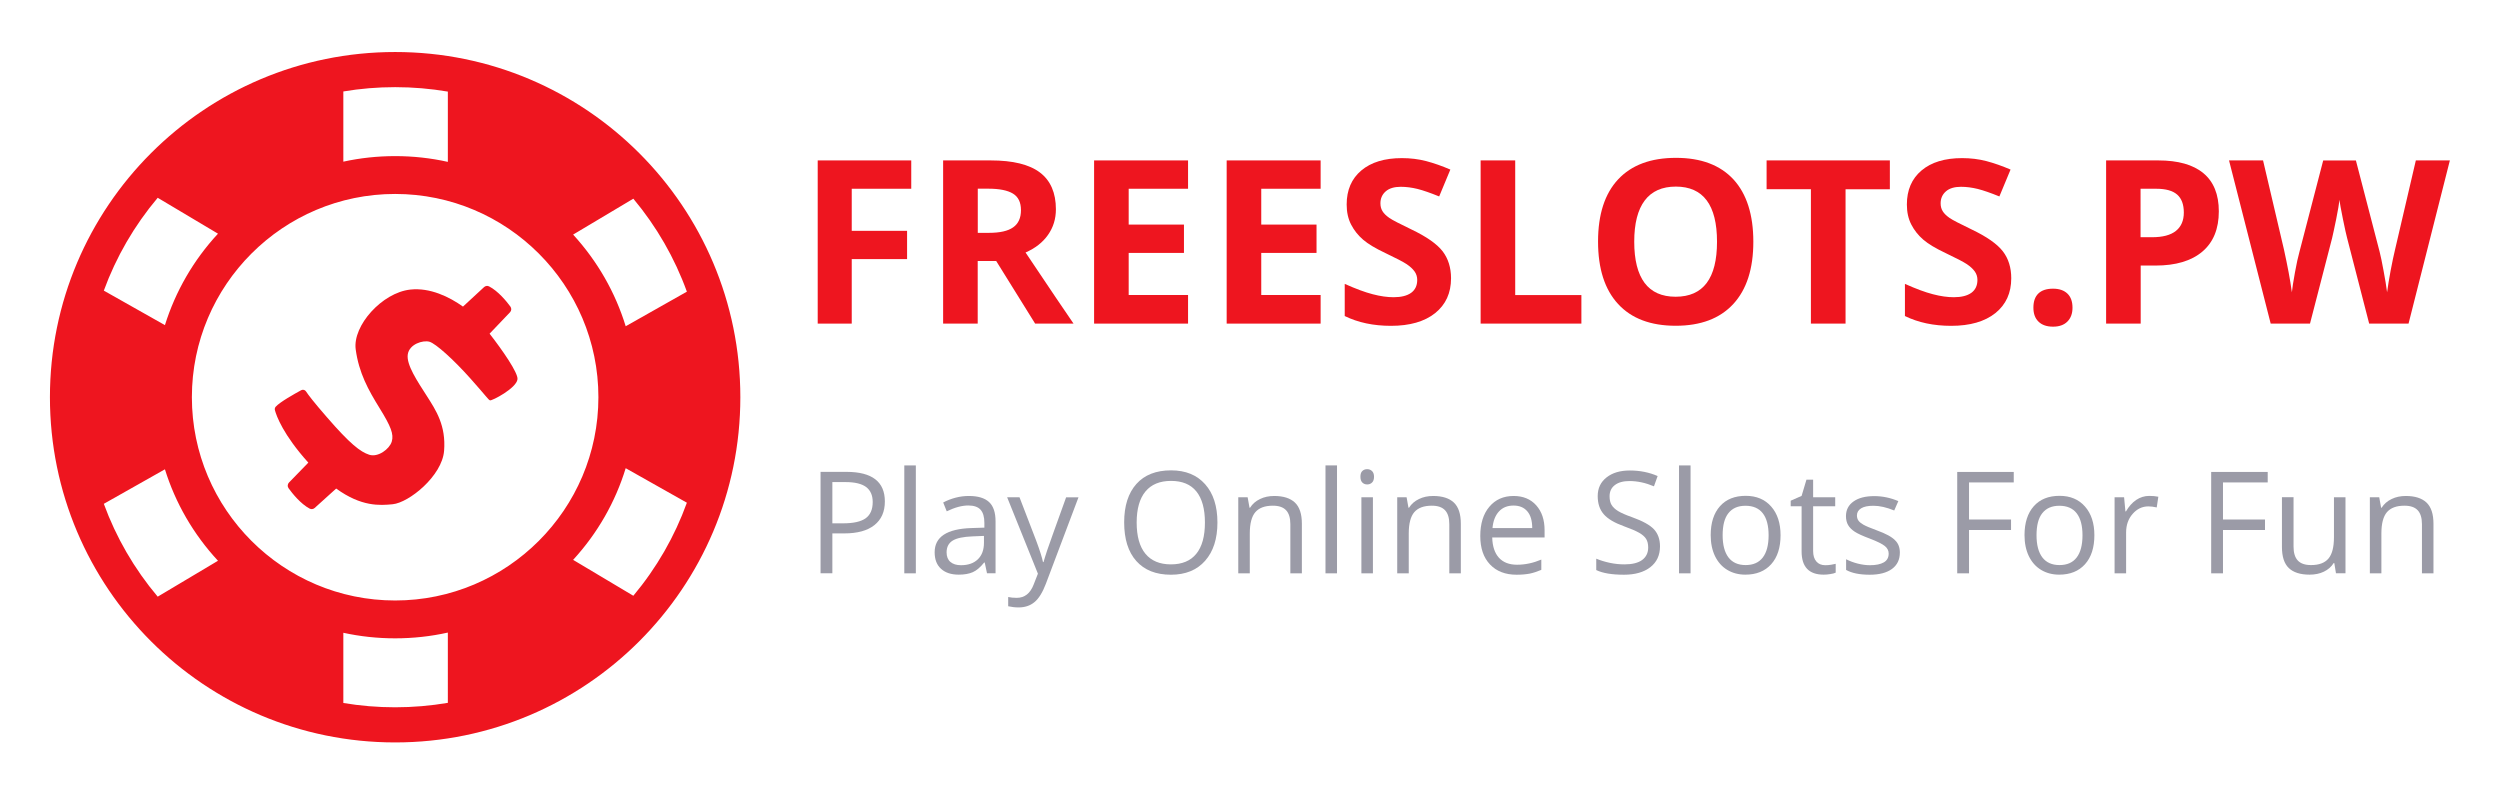 <?xml version="1.0" encoding="utf-8"?>
<!-- Generator: Adobe Illustrator 21.0.0, SVG Export Plug-In . SVG Version: 6.00 Build 0)  -->
<svg version="1.1" id="Layer_1" xmlns="http://www.w3.org/2000/svg" xmlns:xlink="http://www.w3.org/1999/xlink" x="0px" y="0px"
	 viewBox="0 0 3600 1144" enable-background="new 0 0 3600 1144" xml:space="preserve">
<g>
	<path fill="#EE151F" d="M569,74.9C294.5,74.9,71.9,297.5,71.9,572c0,274.5,222.6,497.1,497.1,497.1
		c274.5,0,497.1-222.6,497.1-497.1C1066.1,297.5,843.5,74.9,569,74.9z M912,286.1c33.6,40.2,59.6,85.5,77.1,133.9L901,469.8
		c-14.9-48.7-40.6-93.6-75.7-132L912,286.1z M569,125.5c25.7,0,51.1,2.2,75.9,6.4v101.2c-24.6-5.5-50.1-8.3-75.9-8.3
		c-25.4,0-50.4,2.7-74.6,8V131.7C518.8,127.6,543.7,125.5,569,125.5z M227.1,284.8l86.8,51.7c-35.4,38.2-61.2,83.1-76.4,131.7
		l-88-49.7C167.2,370.1,193.3,324.9,227.1,284.8z M227.1,859.2c-33.8-40.1-59.9-85.3-77.6-133.7l88-49.7
		c15.1,48.6,41,93.5,76.4,131.7L227.1,859.2z M644.9,1012.1c-24.8,4.2-50.2,6.4-75.9,6.4c-25.3,0-50.2-2.1-74.6-6.2V911.2
		c24.2,5.3,49.2,8,74.6,8c25.9,0,51.3-2.8,75.9-8.3V1012.1z M569,864.7c-161.4,0-292.7-131.3-292.7-292.7
		c0-161.4,131.3-292.7,292.7-292.7c161.4,0,292.7,131.3,292.7,292.7C861.7,733.4,730.4,864.7,569,864.7z M912,857.9l-86.7-51.7
		c35.2-38.4,60.8-83.3,75.7-132l88.1,49.7C971.6,772.4,945.6,817.7,912,857.9z"/>
	<g>
		<path fill="#EE151F" d="M1226.5,466h-49V231h134.7v40.8h-85.7v60.6h79.7v40.7h-79.7V466z"/>
		<path fill="#EE151F" d="M1407.9,375.8V466h-49.8V231h68.5c31.9,0,55.6,5.8,70.9,17.4c15.3,11.6,23,29.3,23,53
			c0,13.8-3.8,26.1-11.4,36.9c-7.6,10.8-18.4,19.2-32.3,25.3c35.4,52.8,58.4,87,69.1,102.4h-55.3l-56.1-90.2H1407.9z M1407.9,335.3
			h16.1c15.8,0,27.4-2.6,34.9-7.9c7.5-5.2,11.3-13.5,11.3-24.8c0-11.1-3.8-19.1-11.5-23.8c-7.7-4.7-19.5-7.1-35.6-7.1h-15.1V335.3z"
			/>
		<path fill="#EE151F" d="M1710.8,466h-135.3V231h135.3v40.8h-85.5v51.6h79.6v40.8h-79.6v60.6h85.5V466z"/>
		<path fill="#EE151F" d="M1901.7,466h-135.3V231h135.3v40.8h-85.5v51.6h79.6v40.8h-79.6v60.6h85.5V466z"/>
		<path fill="#EE151F" d="M2089.5,400.7c0,21.2-7.6,37.9-22.9,50.2c-15.3,12.2-36.5,18.3-63.7,18.3c-25.1,0-47.3-4.7-66.5-14.1
			v-46.3c15.9,7.1,29.3,12.1,40.3,14.9c11,2.9,21,4.3,30.1,4.3c10.9,0,19.3-2.1,25.2-6.3c5.8-4.2,8.8-10.4,8.8-18.6
			c0-4.6-1.3-8.7-3.9-12.3c-2.6-3.6-6.3-7-11.3-10.4c-5-3.3-15.1-8.6-30.5-15.9c-14.4-6.8-25.1-13.2-32.3-19.4
			c-7.2-6.2-12.9-13.4-17.2-21.7c-4.3-8.3-6.4-17.9-6.4-28.9c0-20.8,7-37.1,21.1-49c14.1-11.9,33.6-17.8,58.4-17.8
			c12.2,0,23.9,1.4,35,4.3c11.1,2.9,22.7,7,34.8,12.2l-16.1,38.7c-12.5-5.1-22.9-8.7-31.1-10.8c-8.2-2-16.3-3.1-24.2-3.1
			c-9.4,0-16.7,2.2-21.7,6.6c-5,4.4-7.6,10.1-7.6,17.2c0,4.4,1,8.2,3.1,11.5c2,3.3,5.3,6.4,9.7,9.5c4.4,3.1,15,8.5,31.6,16.5
			c22,10.5,37,21,45.2,31.6C2085.4,372.4,2089.5,385.4,2089.5,400.7z"/>
		<path fill="#EE151F" d="M2132.1,466V231h49.8v193.9h95.3V466H2132.1z"/>
		<path fill="#EE151F" d="M2524.8,348.1c0,38.9-9.6,68.8-28.9,89.7c-19.3,20.9-46.9,31.3-82.9,31.3c-36,0-63.7-10.4-82.9-31.3
			c-19.3-20.9-28.9-50.9-28.9-90c0-39.1,9.7-69,29-89.6c19.3-20.6,47.1-30.9,83.2-30.9s63.7,10.4,82.9,31.2
			C2515.2,279.2,2524.8,309.1,2524.8,348.1z M2353.3,348.1c0,26.3,5,46,14.9,59.3c10,13.3,24.9,19.9,44.7,19.9
			c39.8,0,59.6-26.4,59.6-79.2c0-52.9-19.8-79.4-59.3-79.4c-19.8,0-34.8,6.7-44.8,20C2358.3,302.1,2353.3,321.9,2353.3,348.1z"/>
		<path fill="#EE151F" d="M2657.5,466h-49.8V272.4h-63.8V231h177.5v41.5h-63.8V466z"/>
		<path fill="#EE151F" d="M2896.2,400.7c0,21.2-7.6,37.9-22.9,50.2c-15.3,12.2-36.5,18.3-63.7,18.3c-25.1,0-47.3-4.7-66.5-14.1
			v-46.3c15.9,7.1,29.3,12.1,40.3,14.9c11,2.9,21,4.3,30.1,4.3c10.9,0,19.3-2.1,25.2-6.3c5.8-4.2,8.8-10.4,8.8-18.6
			c0-4.6-1.3-8.7-3.9-12.3c-2.6-3.6-6.3-7-11.3-10.4c-5-3.3-15.1-8.6-30.5-15.9c-14.4-6.8-25.1-13.2-32.3-19.4
			c-7.2-6.2-12.9-13.4-17.2-21.7c-4.3-8.3-6.4-17.9-6.4-28.9c0-20.8,7-37.1,21.1-49c14.1-11.9,33.6-17.8,58.4-17.8
			c12.2,0,23.9,1.4,35,4.3c11.1,2.9,22.7,7,34.8,12.2l-16.1,38.7c-12.5-5.1-22.9-8.7-31.1-10.8c-8.2-2-16.3-3.1-24.2-3.1
			c-9.4,0-16.7,2.2-21.7,6.6c-5,4.4-7.6,10.1-7.6,17.2c0,4.4,1,8.2,3.1,11.5c2,3.3,5.3,6.4,9.7,9.5c4.4,3.1,15,8.5,31.6,16.5
			c22,10.5,37,21,45.2,31.6C2892.2,372.4,2896.2,385.4,2896.2,400.7z"/>
		<path fill="#EE151F" d="M2928.1,443c0-9,2.4-15.8,7.2-20.4c4.8-4.6,11.8-6.9,21.1-6.9c8.9,0,15.8,2.4,20.7,7.1
			c4.9,4.7,7.3,11.5,7.3,20.3c0,8.5-2.5,15.1-7.4,20c-4.9,4.9-11.8,7.3-20.6,7.3c-9,0-16-2.4-20.9-7.2
			C2930.5,458.4,2928.1,451.7,2928.1,443z"/>
		<path fill="#EE151F" d="M3195.1,304.3c0,25.3-7.9,44.6-23.7,58c-15.8,13.4-38.3,20.1-67.4,20.1h-21.4V466h-49.8V231h75.1
			c28.5,0,50.2,6.1,65,18.4C3187.6,261.6,3195.1,279.9,3195.1,304.3z M3082.5,341.6h16.4c15.3,0,26.8-3,34.4-9.1
			c7.6-6.1,11.4-14.9,11.4-26.4c0-11.7-3.2-20.3-9.6-25.9c-6.4-5.6-16.4-8.4-30-8.4h-22.7V341.6z"/>
		<path fill="#EE151F" d="M3468.3,466h-56.7l-31.8-123.4c-1.2-4.4-3.2-13.5-6-27.2c-2.8-13.8-4.5-23-4.9-27.7
			c-0.6,5.8-2.3,15.1-4.8,27.9c-2.6,12.8-4.6,21.9-5.9,27.4L3326.4,466h-56.6l-60-235h49l30.1,128.3c5.2,23.7,9.1,44.2,11.4,61.6
			c0.6-6.1,2.1-15.6,4.4-28.4c2.3-12.8,4.5-22.7,6.5-29.8l34.2-131.6h47.1l34.2,131.6c1.5,5.9,3.4,14.9,5.6,27
			c2.3,12.1,4,22.5,5.1,31.2c1.1-8.4,2.8-18.8,5.1-31.3c2.4-12.5,4.5-22.6,6.4-30.3l29.9-128.3h49L3468.3,466z"/>
	</g>
	<g>
		<path fill="#9B9BA7" d="M1274.2,722.1c0,14.8-5,26.1-15.1,34.1c-10.1,8-24.5,11.9-43.3,11.9h-17.2v57.4h-17v-146h37.8
			C1255.9,679.6,1274.2,693.8,1274.2,722.1z M1198.6,753.6h15.3c15,0,25.9-2.4,32.7-7.3c6.7-4.9,10.1-12.6,10.1-23.4
			c0-9.7-3.2-16.8-9.5-21.6c-6.3-4.7-16.2-7.1-29.6-7.1h-19V753.6z"/>
		<path fill="#9B9BA7" d="M1318.8,825.6h-16.6V670.2h16.6V825.6z"/>
		<path fill="#9B9BA7" d="M1421.3,825.6L1418,810h-0.8c-5.5,6.9-10.9,11.5-16.3,13.9c-5.4,2.4-12.2,3.6-20.3,3.6
			c-10.9,0-19.4-2.8-25.5-8.4c-6.2-5.6-9.2-13.5-9.2-23.9c0-22.1,17.7-33.7,53-34.8l18.6-0.6v-6.8c0-8.6-1.8-14.9-5.5-19
			c-3.7-4.1-9.6-6.1-17.7-6.1c-9.1,0-19.4,2.8-31,8.4l-5.1-12.7c5.4-2.9,11.3-5.2,17.7-6.9c6.4-1.7,12.9-2.5,19.3-2.5
			c13,0,22.7,2.9,29,8.7c6.3,5.8,9.4,15.1,9.4,27.9v74.7H1421.3z M1383.8,813.9c10.3,0,18.4-2.8,24.3-8.5c5.9-5.7,8.8-13.6,8.8-23.8
			v-9.9l-16.6,0.7c-13.2,0.5-22.7,2.5-28.5,6.1c-5.8,3.6-8.7,9.3-8.7,16.9c0,6,1.8,10.6,5.4,13.7
			C1372.2,812.3,1377.3,813.9,1383.8,813.9z"/>
		<path fill="#9B9BA7" d="M1450.3,716.1h17.8l24,62.4c5.3,14.2,8.5,24.5,9.8,30.9h0.8c0.9-3.4,2.7-9.2,5.4-17.4
			c2.8-8.2,11.8-33.5,27.1-75.8h17.8l-47,124.6c-4.7,12.3-10.1,21.1-16.3,26.2c-6.2,5.2-13.9,7.7-22.9,7.7c-5.1,0-10.1-0.6-15-1.7
			v-13.3c3.7,0.8,7.8,1.2,12.3,1.2c11.4,0,19.5-6.4,24.4-19.2l6.1-15.6L1450.3,716.1z"/>
		<path fill="#9B9BA7" d="M1753.1,752.4c0,23.4-5.9,41.7-17.7,55.1c-11.8,13.4-28.2,20.1-49.3,20.1c-21.5,0-38.1-6.6-49.8-19.7
			c-11.7-13.1-17.5-31.7-17.5-55.7c0-23.8,5.9-42.2,17.6-55.3c11.7-13.1,28.4-19.6,49.9-19.6c21,0,37.3,6.7,49.1,20
			C1747.2,710.6,1753.1,728.9,1753.1,752.4z M1636.8,752.4c0,19.8,4.2,34.8,12.6,45c8.4,10.2,20.7,15.3,36.7,15.3
			c16.2,0,28.4-5.1,36.6-15.3c8.3-10.2,12.4-25.2,12.4-45c0-19.6-4.1-34.5-12.3-44.7c-8.2-10.2-20.4-15.2-36.5-15.2
			c-16.2,0-28.5,5.1-36.9,15.3C1641,718,1636.8,732.9,1636.8,752.4z"/>
		<path fill="#9B9BA7" d="M1858.1,825.6v-70.8c0-8.9-2-15.6-6.1-20c-4.1-4.4-10.4-6.6-19.1-6.6c-11.5,0-19.8,3.1-25.2,9.3
			c-5.3,6.2-8,16.4-8,30.7v57.4h-16.6V716.1h13.5l2.7,15h0.8c3.4-5.4,8.2-9.6,14.3-12.5c6.1-3,12.9-4.4,20.5-4.4
			c13.2,0,23.1,3.2,29.8,9.5c6.7,6.4,10,16.5,10,30.5v71.4H1858.1z"/>
		<path fill="#9B9BA7" d="M1925.3,825.6h-16.6V670.2h16.6V825.6z"/>
		<path fill="#9B9BA7" d="M1959,686.5c0-3.8,0.9-6.6,2.8-8.3c1.9-1.8,4.2-2.6,7-2.6c2.7,0,5,0.9,6.9,2.7c1.9,1.8,2.9,4.6,2.9,8.3
			c0,3.7-1,6.5-2.9,8.3c-1.9,1.8-4.2,2.7-6.9,2.7c-2.8,0-5.1-0.9-7-2.7C1959.9,693,1959,690.2,1959,686.5z M1977,825.6h-16.6V716.1
			h16.6V825.6z"/>
		<path fill="#9B9BA7" d="M2087,825.6v-70.8c0-8.9-2-15.6-6.1-20c-4.1-4.4-10.4-6.6-19.1-6.6c-11.5,0-19.8,3.1-25.2,9.3
			c-5.3,6.2-8,16.4-8,30.7v57.4h-16.6V716.1h13.5l2.7,15h0.8c3.4-5.4,8.2-9.6,14.3-12.5c6.1-3,12.9-4.4,20.5-4.4
			c13.2,0,23.1,3.2,29.8,9.5c6.7,6.4,10,16.5,10,30.5v71.4H2087z"/>
		<path fill="#9B9BA7" d="M2183.9,827.6c-16.2,0-28.9-4.9-38.3-14.8c-9.4-9.9-14-23.5-14-41c0-17.6,4.3-31.7,13-42
			c8.7-10.4,20.4-15.6,35-15.6c13.7,0,24.6,4.5,32.6,13.5c8,9,12,20.9,12,35.7v10.5h-75.4c0.3,12.8,3.6,22.6,9.7,29.3
			c6.2,6.7,14.8,10,26,10c11.8,0,23.4-2.5,35-7.4v14.8c-5.9,2.5-11.4,4.3-16.6,5.4C2197.6,827,2191.3,827.6,2183.9,827.6z
			 M2179.4,728c-8.8,0-15.8,2.9-21,8.6c-5.2,5.7-8.3,13.6-9.2,23.8h57.2c0-10.5-2.3-18.5-7-24C2194.7,730.8,2188.1,728,2179.4,728z"
			/>
		<path fill="#9B9BA7" d="M2390.4,786.7c0,12.9-4.7,22.9-14,30.1c-9.3,7.2-22,10.8-37.9,10.8c-17.3,0-30.6-2.2-39.9-6.7v-16.4
			c6,2.5,12.5,4.5,19.6,6c7.1,1.5,14,2.2,21,2.2c11.3,0,19.8-2.1,25.6-6.4c5.7-4.3,8.6-10.3,8.6-17.9c0-5.1-1-9.2-3-12.4
			c-2-3.2-5.4-6.2-10.2-8.9c-4.8-2.7-12-5.8-21.7-9.3c-13.6-4.9-23.3-10.6-29.1-17.3c-5.8-6.7-8.7-15.3-8.7-26.1
			c0-11.3,4.2-20.2,12.7-26.9c8.5-6.7,19.6-10,33.6-10c14.5,0,27.9,2.7,40,8l-5.3,14.8c-12.1-5.1-23.8-7.6-35.2-7.6
			c-9,0-16,1.9-21.1,5.8c-5.1,3.9-7.6,9.2-7.6,16.1c0,5.1,0.9,9.2,2.8,12.4c1.9,3.2,5,6.2,9.4,8.9c4.4,2.7,11.2,5.7,20.3,8.9
			c15.3,5.5,25.8,11.3,31.6,17.6C2387.5,768.6,2390.4,776.7,2390.4,786.7z"/>
		<path fill="#9B9BA7" d="M2434.4,825.6h-16.6V670.2h16.6V825.6z"/>
		<path fill="#9B9BA7" d="M2564,770.7c0,17.8-4.5,31.8-13.5,41.8s-21.4,15-37.2,15c-9.8,0-18.5-2.3-26.1-6.9
			c-7.6-4.6-13.4-11.2-17.6-19.8c-4.1-8.6-6.2-18.6-6.2-30.2c0-17.8,4.5-31.7,13.4-41.7s21.3-14.9,37.1-14.9
			c15.3,0,27.5,5.1,36.5,15.3C2559.5,739.6,2564,753.4,2564,770.7z M2480.6,770.7c0,14,2.8,24.6,8.4,32c5.6,7.3,13.8,11,24.7,11
			c10.9,0,19.1-3.6,24.7-10.9c5.6-7.3,8.4-18,8.4-32c0-13.9-2.8-24.5-8.4-31.7c-5.6-7.2-13.9-10.8-24.9-10.8
			c-10.9,0-19,3.6-24.6,10.7C2483.3,746,2480.6,756.6,2480.6,770.7z"/>
		<path fill="#9B9BA7" d="M2628.4,813.9c2.9,0,5.8-0.2,8.5-0.7c2.7-0.4,4.9-0.9,6.5-1.3v12.7c-1.8,0.9-4.4,1.6-7.9,2.1
			c-3.5,0.6-6.6,0.8-9.4,0.8c-21.2,0-31.8-11.1-31.8-33.5V729h-15.7v-8l15.7-6.9l7-23.4h9.6v25.4h31.8V729h-31.8v64.4
			c0,6.6,1.6,11.7,4.7,15.2C2618.6,812.1,2622.9,813.9,2628.4,813.9z"/>
		<path fill="#9B9BA7" d="M2735.8,795.7c0,10.2-3.8,18-11.4,23.6c-7.6,5.5-18.2,8.3-32,8.3c-14.5,0-25.8-2.3-34-6.9v-15.4
			c5.3,2.7,10.9,4.8,16.9,6.3c6,1.5,11.8,2.3,17.4,2.3c8.7,0,15.3-1.4,20-4.1s7-7,7-12.6c0-4.3-1.8-7.9-5.5-10.9
			c-3.7-3-10.9-6.6-21.6-10.7c-10.2-3.8-17.4-7.1-21.7-9.9c-4.3-2.8-7.5-6-9.6-9.6c-2.1-3.6-3.1-7.9-3.1-12.9
			c0-8.9,3.6-16,10.9-21.1c7.3-5.2,17.2-7.7,29.9-7.7c11.8,0,23.3,2.4,34.6,7.2l-5.9,13.5c-11-4.5-20.9-6.8-29.9-6.8
			c-7.9,0-13.8,1.2-17.8,3.7c-4,2.5-6,5.9-6,10.2c0,2.9,0.7,5.4,2.2,7.5c1.5,2.1,3.9,4,7.2,5.9c3.3,1.9,9.7,4.6,19.2,8.1
			c13,4.7,21.8,9.5,26.3,14.3C2733.6,782.4,2735.8,788.5,2735.8,795.7z"/>
		<path fill="#9B9BA7" d="M2835.4,825.6h-17v-146h81.4v15.1h-64.4v53.4h60.5v15.1h-60.5V825.6z"/>
		<path fill="#9B9BA7" d="M3015.9,770.7c0,17.8-4.5,31.8-13.5,41.8s-21.4,15-37.2,15c-9.8,0-18.5-2.3-26.1-6.9
			c-7.6-4.6-13.4-11.2-17.6-19.8c-4.1-8.6-6.2-18.6-6.2-30.2c0-17.8,4.5-31.7,13.4-41.7s21.3-14.9,37.1-14.9
			c15.3,0,27.5,5.1,36.5,15.3C3011.4,739.6,3015.9,753.4,3015.9,770.7z M2932.6,770.7c0,14,2.8,24.6,8.4,32c5.6,7.3,13.8,11,24.7,11
			c10.9,0,19.1-3.6,24.7-10.9c5.6-7.3,8.4-18,8.4-32c0-13.9-2.8-24.5-8.4-31.7c-5.6-7.2-13.9-10.8-24.9-10.8
			c-10.9,0-19,3.6-24.6,10.7C2935.3,746,2932.6,756.6,2932.6,770.7z"/>
		<path fill="#9B9BA7" d="M3094.9,714.1c4.9,0,9.2,0.4,13.1,1.2l-2.3,15.4c-4.5-1-8.5-1.5-12-1.5c-8.9,0-16.4,3.6-22.7,10.8
			c-6.3,7.2-9.4,16.1-9.4,26.9v58.7H3045V716.1h13.7l1.9,20.3h0.8c4.1-7.1,9-12.6,14.7-16.5C3081.8,716.1,3088.1,714.1,3094.9,714.1
			z"/>
		<path fill="#9B9BA7" d="M3201.1,825.6h-17v-146h81.4v15.1h-64.4v53.4h60.5v15.1h-60.5V825.6z"/>
		<path fill="#9B9BA7" d="M3302.7,716.1v71c0,8.9,2,15.6,6.1,20c4.1,4.4,10.4,6.6,19.1,6.6c11.4,0,19.8-3.1,25.1-9.4
			c5.3-6.3,7.9-16.5,7.9-30.7v-57.5h16.6v109.4h-13.7l-2.4-14.7h-0.9c-3.4,5.4-8.1,9.5-14.1,12.4c-6,2.9-12.9,4.3-20.6,4.3
			c-13.3,0-23.3-3.2-29.9-9.5c-6.6-6.3-9.9-16.4-9.9-30.4v-71.6H3302.7z"/>
		<path fill="#9B9BA7" d="M3487.6,825.6v-70.8c0-8.9-2-15.6-6.1-20c-4.1-4.4-10.4-6.6-19.1-6.6c-11.5,0-19.8,3.1-25.2,9.3
			c-5.3,6.2-8,16.4-8,30.7v57.4h-16.6V716.1h13.5l2.7,15h0.8c3.4-5.4,8.2-9.6,14.3-12.5c6.1-3,12.9-4.4,20.5-4.4
			c13.2,0,23.1,3.2,29.8,9.5c6.7,6.4,10,16.5,10,30.5v71.4H3487.6z"/>
	</g>
	<path fill="#EE151F" d="M745.2,546c-1.3,13-37,31.5-39.6,30.5c-2.6-1-4.5-4.9-28.5-31.8c-24-26.9-49.6-50-58.7-52.6
		c-9.1-2.6-28.9,3.2-31.2,18.2c-2.3,14.9,14,38.9,27.3,59.7c13.3,20.8,27.9,42.8,25,79.2c-2.9,36.3-50.6,74.6-74,76.9
		c-18.5,1.8-45,3.8-81.4-22.6l-31,28c-2,1.8-4.9,2.1-7.2,0.9c-12.9-6.8-25-21.9-30.4-29.4c-1.8-2.5-1.5-5.9,0.6-8.1l27.9-28.7
		c-36.4-40.4-46-67.6-48.1-75.5c-0.5-1.8-0.1-3.6,1.1-5c6.2-6.9,27.2-18.6,36.7-23.8c2.4-1.3,5.5-0.6,7,1.8
		c3.2,4.9,11,15.2,29.9,36.9c33.7,38.9,48.3,50,61,54.2c12.7,4.2,29.2-8.1,32.5-18.8c3.3-10.7-1.3-22.1-17.5-48.3
		s-29.8-50.6-34.4-84.7c-4.5-34.1,38-81.5,78.5-86c28.5-3.2,56.6,10.6,76,24.5l30.4-28.1c2-1.8,4.8-2.2,7.2-1
		c13,6.7,25.2,21.6,30.7,29.1c1.8,2.5,1.6,5.9-0.5,8.1L705,480.5C723.6,504.3,746.1,536.9,745.2,546z"/>
</g>
</svg>
